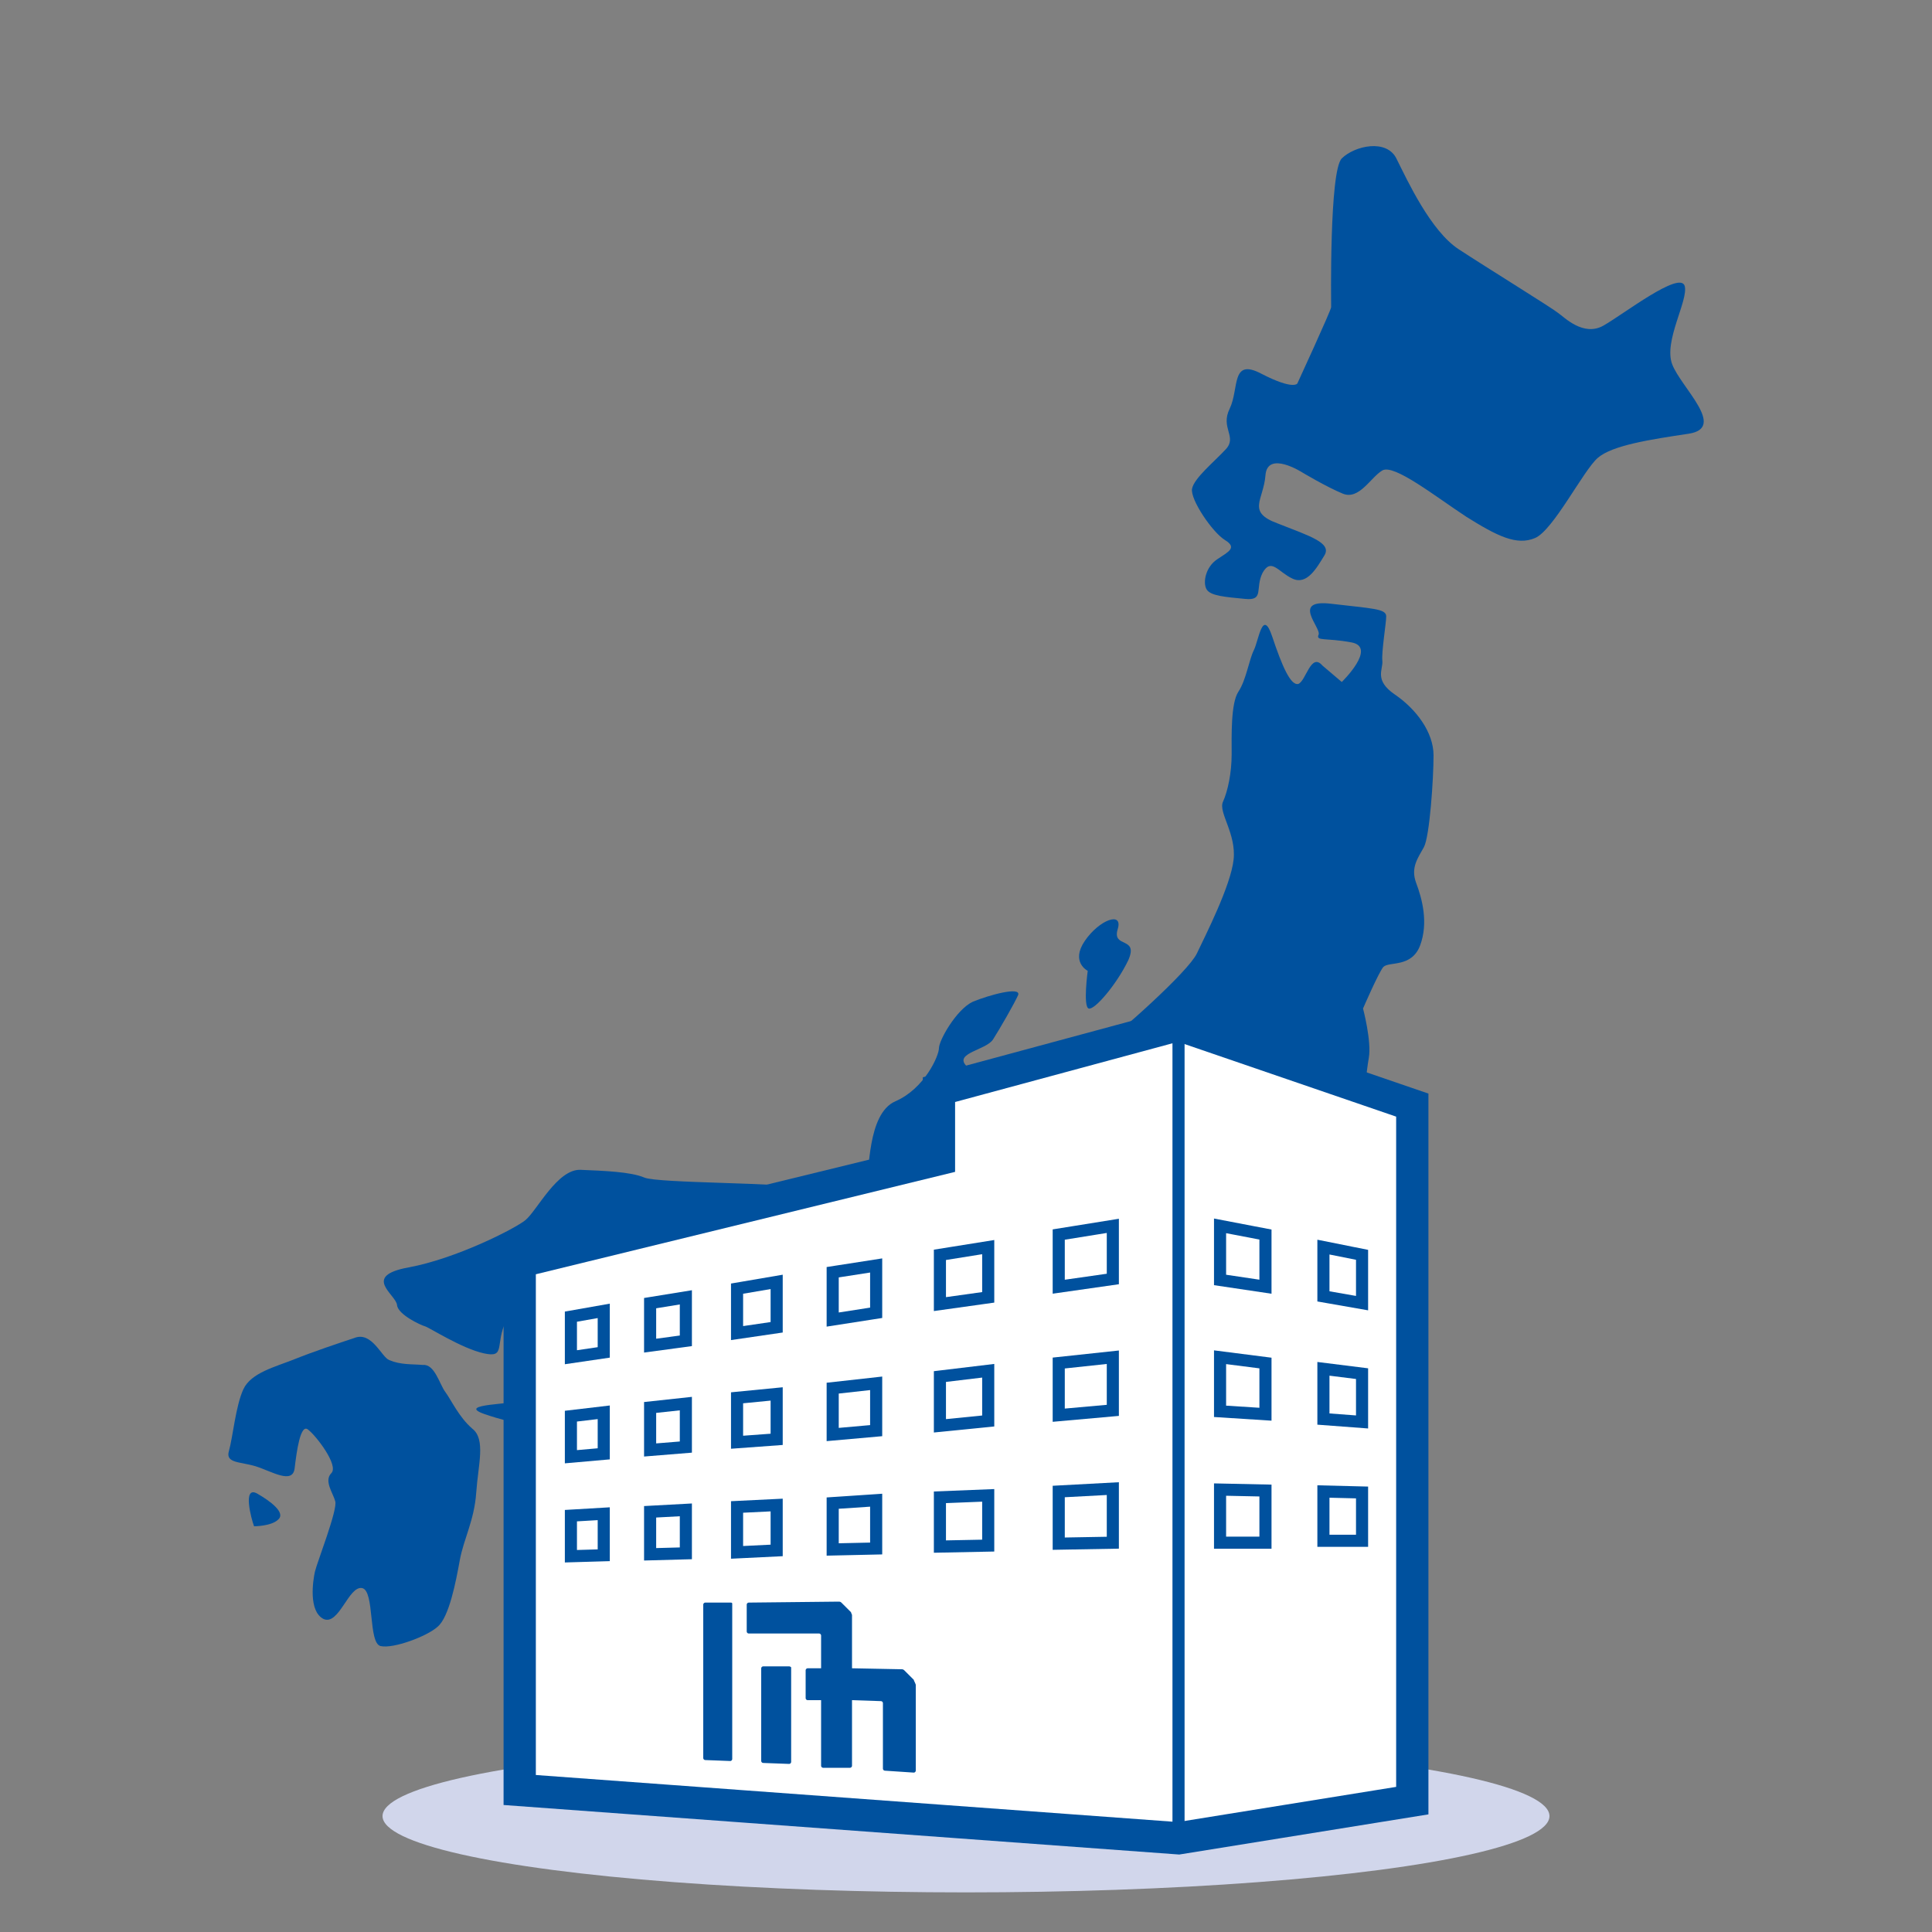 <?xml version="1.0" encoding="utf-8"?>
<!-- Generator: Adobe Illustrator 25.4.5, SVG Export Plug-In . SVG Version: 6.00 Build 0)  -->
<svg version="1.1" id="自社製品OEM" xmlns="http://www.w3.org/2000/svg" xmlns:xlink="http://www.w3.org/1999/xlink" x="0px"
	 y="0px" viewBox="0 0 200 200" style="enable-background:new 0 0 200 200;" xml:space="preserve">
<rect x="0" y="0" width="200" height="200" fill="#808080" stroke="none"/>
<style type="text/css">
	.st0{fill:#D1D6EB;}
	.st1{fill:#00519E;}
	.st2{fill:none;}
	.st3{fill:#FFFFFF;stroke:#00519E;stroke-width:3.341;stroke-miterlimit:10;}
	.st4{fill:#FFFFFF;stroke:#00519E;stroke-width:1.253;stroke-miterlimit:10;}
	.st5{fill:none;stroke:#00519E;stroke-width:1.253;stroke-miterlimit:10;}
</style>
<g>
	<ellipse class="st0" cx="100" cy="188" rx="60.4" ry="7.9"/>
	<g>
		<g>
			<path class="st1" d="M134.3,39.7c0,0,3.5-7.6,3.5-7.9c0-0.3-0.2-14.1,1.1-15.4s4.7-2.1,5.7,0.1c1.1,2.2,3.5,7.4,6.4,9.3
				c2.9,1.9,9.7,6.1,10.3,6.6c0.6,0.4,2.6,2.5,4.7,1.3c2.1-1.2,7.9-5.7,8.4-4.1c0.4,1.5-2.2,5.7-1.3,8.1s5.7,6.6,1.7,7.2
				c-4,0.6-7.9,1.2-9.4,2.5c-1.5,1.3-4.6,7.5-6.5,8.3c-1.9,0.8-3.9-0.2-7.1-2.2c-3.2-2.1-7.5-5.5-8.7-4.8s-2.4,3.1-4.1,2.4
				c-1.7-0.7-4.2-2.2-4.2-2.2s-3.6-2.3-3.8,0.3s-2,3.8,1.3,5c3.3,1.3,5.6,2,4.8,3.3c-0.8,1.3-1.8,3.1-3.3,2.4
				c-1.5-0.7-2.2-2.2-3.1-0.6c-0.8,1.6,0.2,2.9-1.8,2.7s-3.6-0.3-4-1c-0.4-0.7-0.1-2.3,1.1-3.1s2.1-1.2,0.8-2
				c-1.3-0.8-3.6-4.2-3.4-5.3c0.2-1.1,2.3-2.8,3.5-4.1c1.2-1.3-0.6-2.2,0.4-4.2c1-2.1,0.1-5.3,3.3-3.6
				C133.9,40.4,134.3,39.7,134.3,39.7z"/>
			<path class="st1" d="M138.9,70.6c0,0,3.7-3.6,1-4.1c-2.7-0.5-3.7-0.1-3.4-0.8s-2.9-3.7,1.3-3.2s5.7,0.5,5.7,1.3
				c0,0.7-0.5,3.7-0.4,4.6c0.1,0.9-0.9,2,1.3,3.5c2.2,1.5,4,3.9,4,6.3c0,2.4-0.4,8.4-1,9.5s-1.4,2.1-0.8,3.7
				c0.6,1.6,1.3,4.1,0.4,6.5c-0.9,2.3-3.2,1.6-3.8,2.2c-0.5,0.6-2.1,4.3-2.1,4.3s0.9,3.4,0.6,5.1c-0.3,1.7-0.4,3.8-0.9,5.6
				c-0.4,1.8-1.3,7.7-1.3,7.7s1.5,1.4,1.6,2.6c0.1,1.2-1.1,5.3-1.1,5.3s-1.6,1.6-3.4,3.3c-1.8,1.7-3.3,4.2-4,2.2
				c-0.7-2.1-0.5-3.2,0.1-4.3c0.6-1.1,1.8-5.7,0.5-3.9s-1.7,3.1-2.5,4.4s-4.5,4.1-5.3,5.8c-0.8,1.7-2.1,4.7-3,2.2
				c-0.9-2.5-2.2-5.5-2.5-5.8c-0.4-0.4-2.2-0.6-2.8,1.1c-0.6,1.7-0.9,4-3.1,3.8c-2.2-0.3-8.4-1.1-9.3-1.4s-2.3-2.8-3.5-2.8
				c-1.2,0-2.4,1.4-2.5,2.4c-0.1,1,0.5,1.3,1.3,1.9s1.7-0.7-1.1,3s-5.9,7.3-6.5,8s-1.2,2.1-4.1-1.1c-3-3.1-4.4-4.1-4.9-4.8
				c-0.4-0.6-2.9-1.5-0.9-2.2c2-0.6,2.8-3.1,3-4.3s0.4-2.1-0.9-2.7c-1.3-0.6-4-0.5-4.6-0.8c-0.6-0.3-3.1-1.9-6.6-1.4
				c-3.5,0.4-9.9,3.2-11.1,3.6c-1.3,0.4-4.6-0.3-5.2-0.4c-0.6-0.2-3.5-2.3-4.7,0.2c-1.2,2.5,0,3.9-2.3,3.4s-5.7-2.7-6.1-2.8
				c-0.4-0.1-2.8-1.2-2.9-2.2c-0.1-1.1-3.7-3,1.2-3.9c4.9-0.9,11-4,12.1-4.9c1.2-1,3.3-5.3,5.7-5.2s5.2,0.2,6.6,0.8
				s14.2,0.5,16.8,1.1c2.6,0.5,5.6,0,6.1-0.7s0.1-7,3.1-8.3c3-1.3,4.5-4.7,4.5-5.5s1.8-4,3.5-4.8c1.7-0.7,5-1.6,4.7-0.7
				c-0.4,0.9-1.9,3.5-2.6,4.6s-4,1.4-2.8,2.7c1.3,1.3,6,2.4,7,2.2s4.7-2.5,6.7-4c2.1-1.5,9.3-7.9,10.2-9.8c0.9-1.9,3.5-7,3.8-9.7
				c0.3-2.7-1.6-4.9-1.1-6s0.9-3,0.9-4.9c0-1.9-0.1-5.3,0.7-6.5c0.8-1.2,1.1-3.3,1.6-4.3c0.5-1,0.9-4.4,1.9-1.4c1,3,1.9,5.1,2.7,4.9
				c0.8-0.3,1.3-3.3,2.5-1.9C138.3,70.1,138.9,70.6,138.9,70.6z"/>
			<path class="st1" d="M112.6,100.5c0,0-1.8-0.9-0.3-3.1c1.5-2.2,4-3.1,3.4-1.2c-0.6,2,2.2,0.7,1.1,3.2c-1.2,2.5-3.5,5.2-4.1,5
				S112.6,100.5,112.6,100.5z"/>
			<path class="st1" d="M80.5,140.6c0,0-2.8-1.2-1.2-2.8c1.6-1.6,1.9-1.6,2.5-0.6C82.5,138.2,83.4,141.2,80.5,140.6z"/>
			<path class="st1" d="M69.5,137.7c-1.6,0-2.5,0.9-3.2,2.2c-0.7,1.3-2,2.1-3.3,1.6c-1.3-0.4-1.3-1.6-3.5-0.4
				c-2.2,1.3-3.6,3.2-4.9,3.8c-1.3,0.5-7.6,0.4-4.4,1.5c3.2,1.1,4.9,1,4.9,2.1c0,1.1-0.6,3.7,0.4,5.5c1.1,1.8,4.4,3.8,5.3,3.2
				c0.9-0.5,0-4.7,3.8-6.1c3.8-1.4,7.5-0.8,8.4,0.1c1,0.9,2.2,1.8,3.9-0.3c1.6-2.1,4.3-4.7,3.1-6.3
				C78.6,143.1,75.6,137.6,69.5,137.7z"/>
			<path class="st1" d="M40.3,140.8c-0.8-0.3-1.8-3-3.6-2.3c-1.8,0.6-4.2,1.4-6.2,2.2s-4.5,1.4-5.3,3.1s-1.1,5-1.5,6.4
				c-0.4,1.3,1.2,1.1,2.8,1.6c1.6,0.5,3.8,1.9,4,0.2c0.2-1.7,0.6-4.7,1.4-4c0.8,0.6,3.2,3.7,2.4,4.5c-0.8,0.8,0.2,2.1,0.4,2.9
				c0.3,0.8-1.9,6.4-2.1,7.3s-0.7,4.1,0.9,4.9c1.6,0.7,2.6-3.5,4-3.2c1.3,0.3,0.6,5.7,1.9,6c1.3,0.3,4.8-1,5.9-2
				c1.2-1,1.9-4.7,2.3-6.9c0.4-2.2,1.5-4.1,1.7-7c0.2-2.9,1-5.5-0.4-6.6c-1.4-1.2-2.2-3-2.8-3.8c-0.6-0.8-1.1-2.9-2.3-2.8
				C42.6,141.2,41.5,141.3,40.3,140.8z"/>
			<path class="st1" d="M26.3,158c-0.3-0.8-1.2-4.2,0.3-3.4c1.4,0.8,3,2,2.2,2.7C28.1,158,26.3,158,26.3,158z"/>
		</g>
	</g>
	<rect class="st2" width="200" height="200"/>
	<g>
		<polygon class="st3" points="146.2,186.4 146.2,114.4 122,106.1 97.2,112.8 97.2,120 53.8,130.6 53.8,185.3 122,190.3 		"/>
		<g>
			<g>
				<path class="st1" d="M75.6,165.9l-2.6,0c-0.1,0-0.2,0.1-0.2,0.2V182c0,0.1,0.1,0.2,0.2,0.2l2.6,0.1c0.1,0,0.2-0.1,0.2-0.2V166
					C75.8,165.9,75.7,165.9,75.6,165.9z"/>
				<path class="st1" d="M81.7,172.5l-2.7,0c-0.1,0-0.2,0.1-0.2,0.2v9.6c0,0.1,0.1,0.2,0.2,0.2l2.7,0.1c0.1,0,0.2-0.1,0.2-0.2v-9.8
					C81.9,172.6,81.8,172.5,81.7,172.5z"/>
				<path class="st1" d="M94.6,173.9l-1-1c-0.1-0.1-0.2-0.1-0.3-0.1l-5.1-0.1v-5.5c0-0.1-0.1-0.2-0.1-0.3l-1-1
					c-0.1-0.1-0.2-0.1-0.3-0.1l-9.3,0.1c-0.1,0-0.2,0.1-0.2,0.2v2.8c0,0.1,0.1,0.2,0.2,0.2l7.3,0c0.1,0,0.2,0.1,0.2,0.2v3.4l-1.4,0
					c-0.1,0-0.2,0.1-0.2,0.2v2.9c0,0.1,0.1,0.2,0.2,0.2l1.4,0v6.8c0,0.1,0.1,0.2,0.2,0.2L88,183c0.1,0,0.2-0.1,0.2-0.2V176l3,0.1
					c0.1,0,0.2,0.1,0.2,0.2v6.8c0,0.1,0.1,0.2,0.2,0.2l3,0.2c0.1,0,0.2-0.1,0.2-0.2v-8.9C94.7,174.1,94.6,174,94.6,173.9z"/>
			</g>
		</g>
		<polygon class="st2" points="73.7,186.2 95.9,188.1 95.9,168 73.7,168.4 		"/>
		<g>
			<g>
				<polygon class="st4" points="137,134.2 141,134.9 141,129.9 137,129.1 				"/>
				<polygon class="st4" points="126.3,132.5 131,133.2 131,127.8 126.3,126.9 				"/>
			</g>
			<g>
				<polygon class="st4" points="137,146.9 141,147.2 141,142.2 137,141.7 				"/>
				<polygon class="st4" points="126.3,146.1 131,146.4 131,141.1 126.3,140.5 				"/>
			</g>
			<g>
				<polygon class="st4" points="137,159.5 141,159.5 141,154.5 137,154.4 				"/>
				<polygon class="st4" points="126.3,159.7 131,159.7 131,154.3 126.3,154.2 				"/>
			</g>
		</g>
		<g>
			<g>
				<polygon class="st4" points="109.6,133.2 115.2,132.4 115.2,126.9 109.6,127.8 				"/>
				<polygon class="st4" points="97.3,135 102.3,134.3 102.3,129.1 97.3,129.9 				"/>
				<polygon class="st4" points="86.2,136.6 90.7,135.9 90.7,131 86.2,131.7 				"/>
				<polygon class="st4" points="76.3,138 80.4,137.4 80.4,132.7 76.3,133.4 				"/>
				<polygon class="st4" points="67.3,139.3 71,138.8 71,134.3 67.3,134.9 				"/>
				<polygon class="st4" points="59.1,140.5 62.5,140 62.5,135.7 59.1,136.3 				"/>
			</g>
			<g>
				<polygon class="st4" points="109.6,146.5 115.2,146 115.2,140.5 109.6,141.1 				"/>
				<polygon class="st4" points="97.3,147.6 102.3,147.1 102.3,141.9 97.3,142.5 				"/>
				<polygon class="st4" points="86.2,148.5 90.7,148.1 90.7,143.2 86.2,143.7 				"/>
				<polygon class="st4" points="76.3,149.3 80.4,149 80.4,144.3 76.3,144.7 				"/>
				<polygon class="st4" points="67.3,150.1 71,149.8 71,145.3 67.3,145.7 				"/>
				<polygon class="st4" points="59.1,150.8 62.5,150.5 62.5,146.2 59.1,146.6 				"/>
			</g>
			<g>
				<polygon class="st4" points="109.6,159.8 115.2,159.7 115.2,154.1 109.6,154.4 				"/>
				<polygon class="st4" points="97.3,160.1 102.3,160 102.3,154.8 97.3,155 				"/>
				<polygon class="st4" points="86.2,160.4 90.7,160.3 90.7,155.3 86.2,155.6 				"/>
				<polygon class="st4" points="76.3,160.7 80.4,160.5 80.4,155.8 76.3,156 				"/>
				<polygon class="st4" points="67.3,160.9 71,160.8 71,156.3 67.3,156.5 				"/>
				<polygon class="st4" points="59.1,161.1 62.5,161 62.5,156.7 59.1,156.9 				"/>
			</g>
		</g>
		<line class="st5" x1="122" y1="106.1" x2="122" y2="190.3"/>
	</g>
</g>
</svg>
